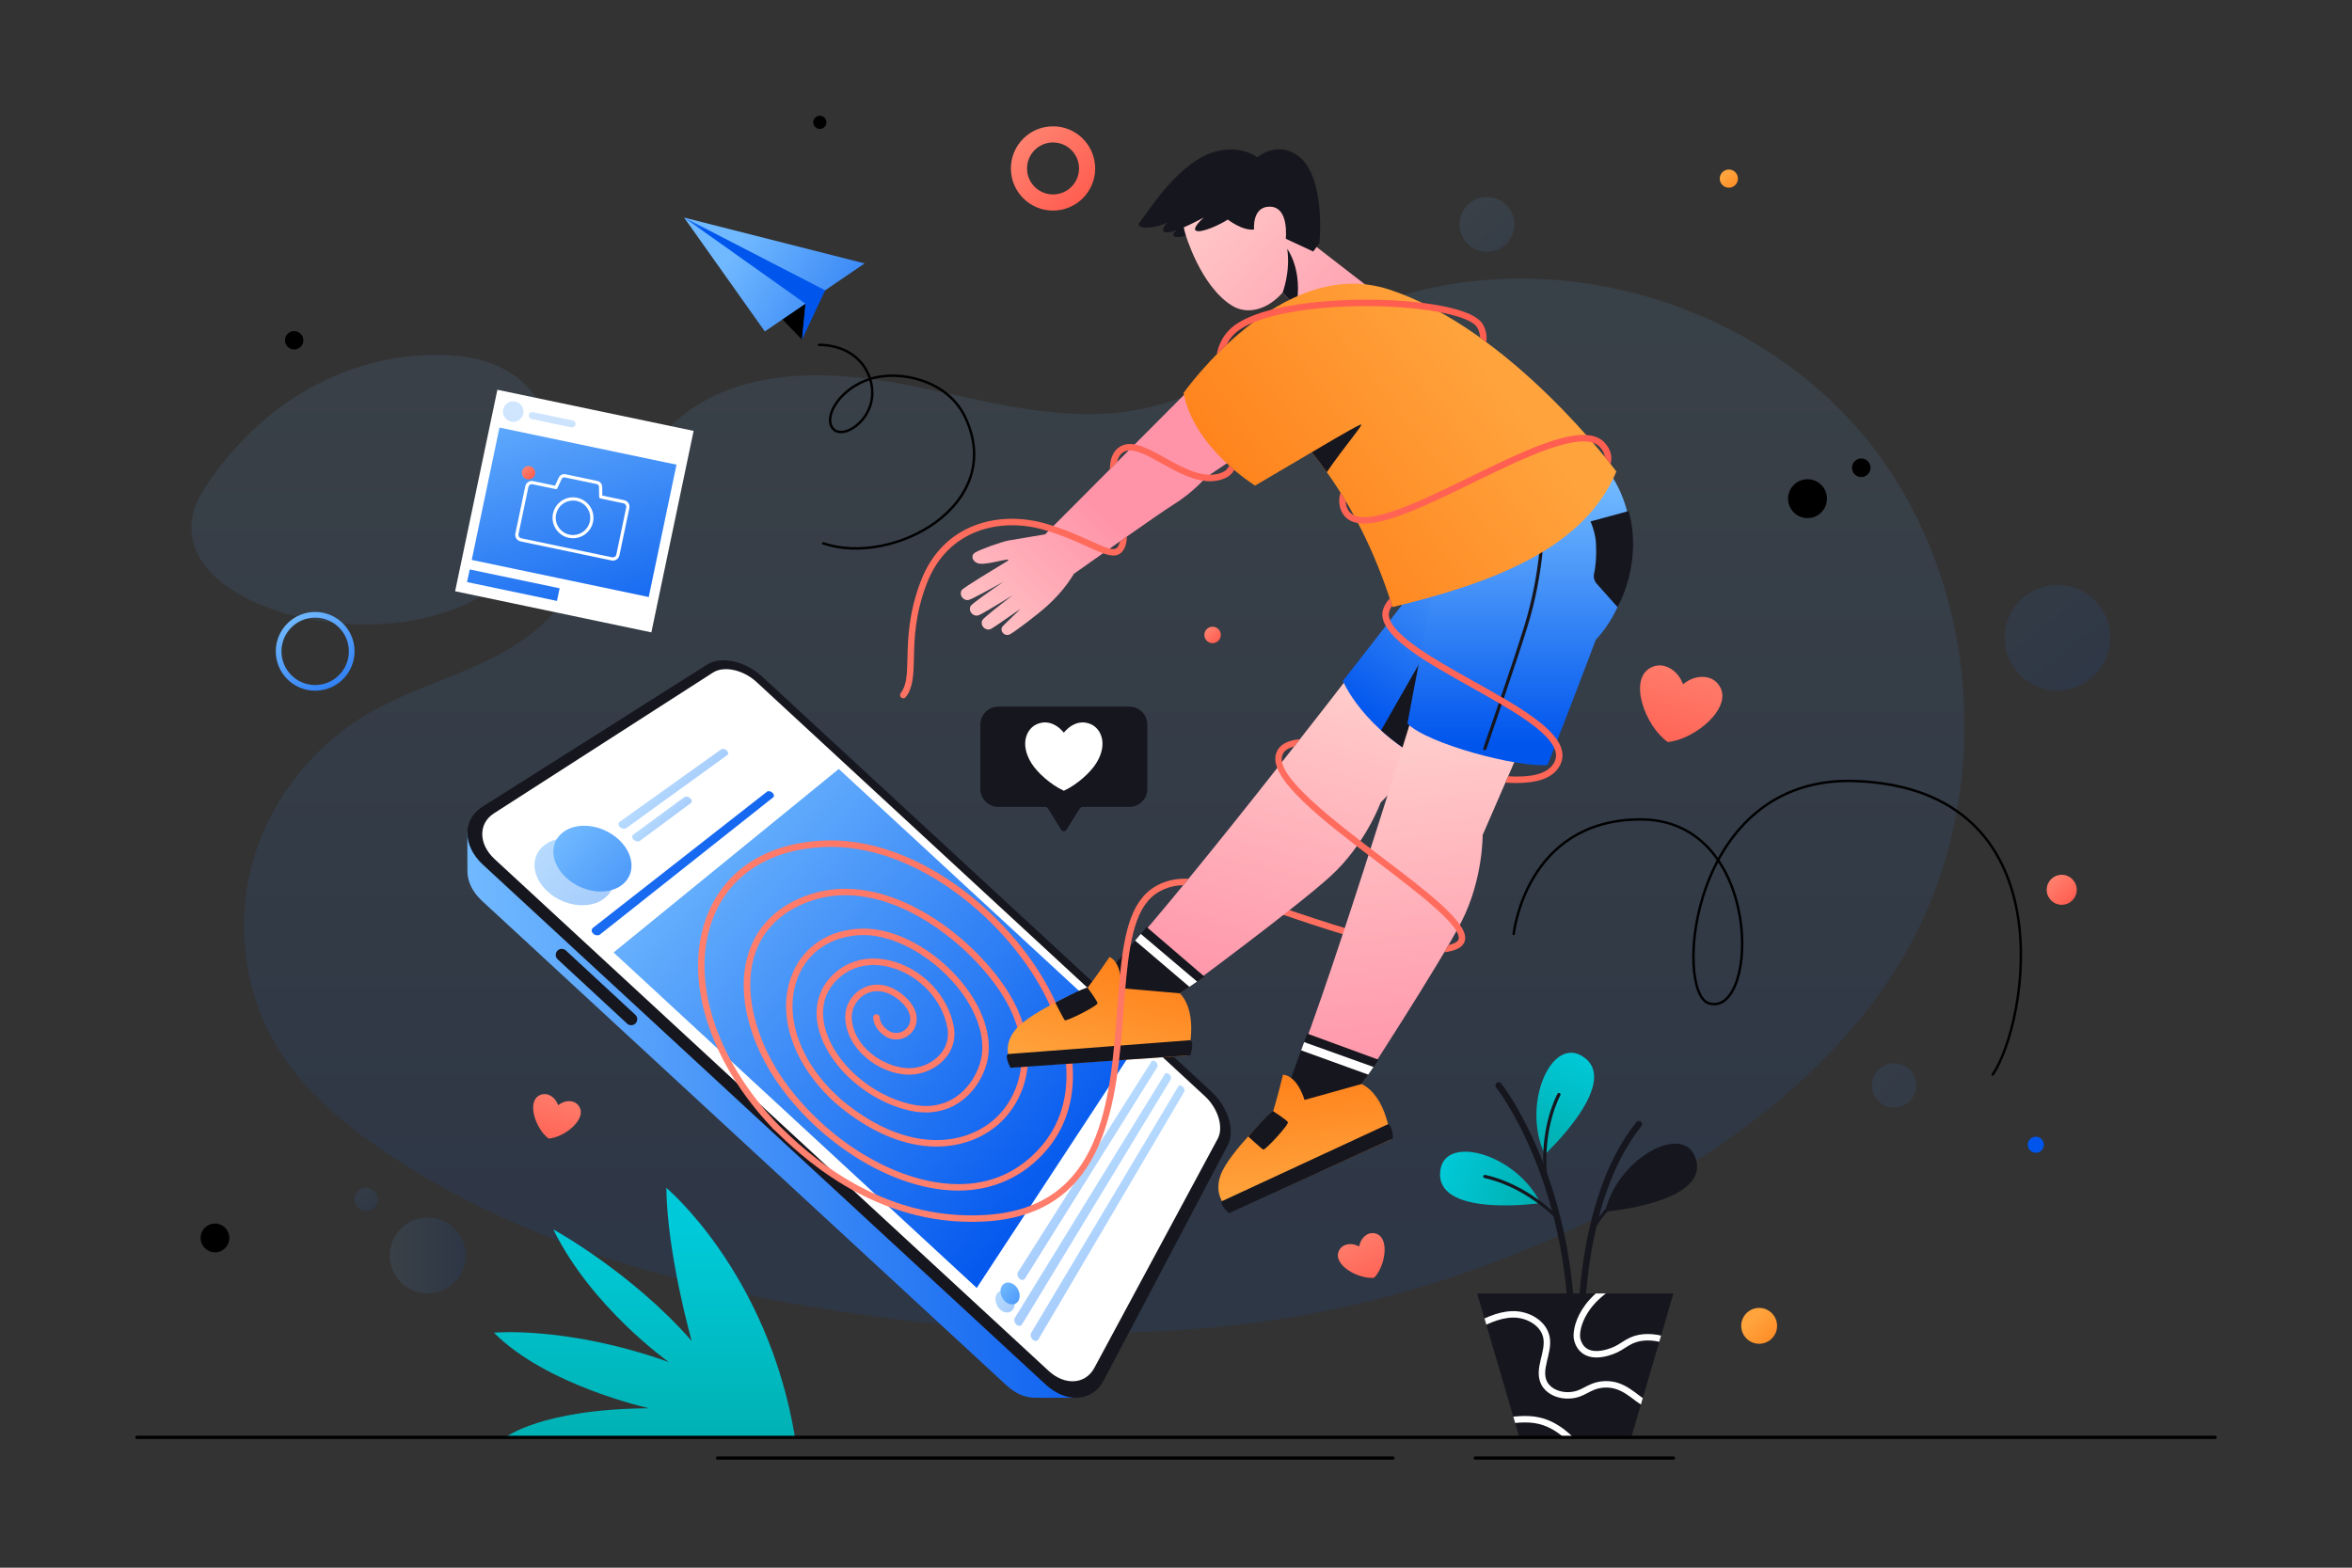 <svg xmlns="http://www.w3.org/2000/svg" xmlns:xlink="http://www.w3.org/1999/xlink" id="katman_1" data-name="katman 1" viewBox="0 0 2760 1840"><rect x="0" y="0" width="2760" height="1840" fill="#333333" stroke="none"/><defs><style>      .cls-1 {        fill: url(#linear-gradient-15);      }      .cls-2 {        fill: url(#linear-gradient-28);      }      .cls-3 {        fill: url(#linear-gradient-14);      }      .cls-3, .cls-4, .cls-5, .cls-6, .cls-7, .cls-8, .cls-9 {        opacity: .5;      }      .cls-10 {        fill: url(#linear-gradient-38);      }      .cls-10, .cls-11 {        opacity: .3;      }      .cls-12 {        fill: url(#linear-gradient-42);      }      .cls-13 {        fill: url(#linear-gradient-46);      }      .cls-14 {        fill: #16161e;      }      .cls-15 {        fill: url(#linear-gradient-56);      }      .cls-16 {        fill: url(#linear-gradient-43);      }      .cls-17 {        fill: url(#linear-gradient-25);      }      .cls-18 {        fill: url(#linear-gradient-40);      }      .cls-19 {        fill: url(#linear-gradient-27);      }      .cls-20 {        fill: url(#linear-gradient-37);      }      .cls-21 {        fill: url(#linear-gradient-51);      }      .cls-21, .cls-22, .cls-23, .cls-24, .cls-25, .cls-26, .cls-27 {        opacity: .1;      }      .cls-28 {        fill: url(#linear-gradient-55);      }      .cls-29 {        fill: #fff;      }      .cls-22 {        fill: url(#linear-gradient-2);      }      .cls-30 {        fill: url(#linear-gradient-47);      }      .cls-31 {        fill: url(#linear-gradient-26);      }      .cls-4 {        fill: url(#linear-gradient-9);      }      .cls-23 {        fill: url(#linear-gradient-53);      }      .cls-32, .cls-33, .cls-34, .cls-35, .cls-36, .cls-37 {        fill: none;      }      .cls-38 {        fill: url(#linear-gradient-4);      }      .cls-39 {        fill: url(#linear-gradient-35);      }      .cls-40 {        fill: url(#linear-gradient-30);      }      .cls-5 {        fill: url(#linear-gradient-12);      }      .cls-33 {        stroke: #fff;      }      .cls-33, .cls-34 {        stroke-width: 7.58px;      }      .cls-33, .cls-35 {        stroke-miterlimit: 10;      }      .cls-41 {        fill: url(#linear-gradient-44);      }      .cls-42 {        fill: url(#linear-gradient-49);      }      .cls-43 {        fill: url(#linear-gradient-3);      }      .cls-44 {        fill: url(#linear-gradient-34);      }      .cls-24 {        fill: url(#linear-gradient-50);      }      .cls-45 {        fill: url(#linear-gradient-5);      }      .cls-46 {        fill: url(#linear-gradient-22);      }      .cls-47 {        fill: url(#linear-gradient-24);      }      .cls-6 {        fill: url(#linear-gradient-13);      }      .cls-48 {        fill: url(#linear-gradient-33);      }      .cls-49 {        fill: url(#linear-gradient-8);      }      .cls-50 {        fill: url(#linear-gradient-57);      }      .cls-34, .cls-35, .cls-36, .cls-37 {        stroke-linecap: round;      }      .cls-34, .cls-36, .cls-37 {        stroke-linejoin: round;      }      .cls-34, .cls-37 {        stroke: #16161e;      }      .cls-7 {        fill: url(#linear-gradient-10);      }      .cls-51 {        fill: url(#linear-gradient-29);      }      .cls-52 {        fill: url(#linear-gradient-20);      }      .cls-53 {        fill: url(#linear-gradient-17);      }      .cls-54 {        fill: url(#linear-gradient-7);      }      .cls-25 {        fill: url(#linear-gradient-54);      }      .cls-55 {        fill: url(#linear-gradient-19);      }      .cls-8 {        fill: url(#linear-gradient-11);      }      .cls-56 {        fill: url(#linear-gradient-6);      }      .cls-57 {        fill: url(#linear-gradient-36);      }      .cls-58 {        fill: url(#linear-gradient-21);      }      .cls-59 {        fill: url(#linear-gradient-45);      }      .cls-35, .cls-36 {        stroke: #000;      }      .cls-35, .cls-37 {        stroke-width: 3.79px;      }      .cls-11 {        fill: url(#linear-gradient-39);      }      .cls-60 {        fill: url(#linear-gradient-48);      }      .cls-61 {        fill: url(#linear-gradient-32);      }      .cls-62 {        fill: url(#linear-gradient-41);      }      .cls-63 {        fill: url(#linear-gradient-23);      }      .cls-64 {        fill: url(#linear-gradient-31);      }      .cls-36 {        stroke-width: 2.84px;      }      .cls-65 {        clip-path: url(#clippath);      }      .cls-26 {        fill: url(#linear-gradient-52);      }      .cls-27 {        fill: url(#linear-gradient);      }      .cls-9 {        fill: url(#linear-gradient-16);      }      .cls-66 {        fill: url(#linear-gradient-18);      }    </style><linearGradient id="linear-gradient" x1="1295.81" y1="407.1" x2="1295.81" y2="1478.85" gradientUnits="userSpaceOnUse"><stop offset="0" stop-color="#71b9ff"></stop><stop offset="1" stop-color="#0055ed"></stop></linearGradient><linearGradient id="linear-gradient-2" x1="439.04" y1="407.1" x2="439.04" y2="1478.85" xlink:href="#linear-gradient"></linearGradient><linearGradient id="linear-gradient-3" x1="756.27" y1="1699.32" x2="756.27" y2="1439.09" gradientUnits="userSpaceOnUse"><stop offset="0" stop-color="#00b0b2"></stop><stop offset="1" stop-color="#00cad9"></stop></linearGradient><linearGradient id="linear-gradient-4" x1="1799.91" y1="1404.75" x2="1686.48" y2="1368.33" xlink:href="#linear-gradient-3"></linearGradient><linearGradient id="linear-gradient-5" x1="8032.84" y1="-1633.18" x2="7919.41" y2="-1669.6" gradientTransform="translate(8122.82 -3887.08) rotate(128.85) scale(1 -1)" xlink:href="#linear-gradient-3"></linearGradient><clipPath id="clippath"><polygon class="cls-32" points="1914.24 1687.03 1782.91 1687.03 1733.43 1518.13 1963.72 1518.13 1914.24 1687.03"></polygon></clipPath><linearGradient id="linear-gradient-6" x1="548.49" y1="1237.05" x2="1383.68" y2="1237.05" xlink:href="#linear-gradient"></linearGradient><linearGradient id="linear-gradient-7" x1="-2922.84" y1="-2164.43" x2="-2922.84" y2="-1506.83" gradientTransform="translate(4362.18 273.83) rotate(-47.27)" xlink:href="#linear-gradient"></linearGradient><linearGradient id="linear-gradient-8" x1="-2959.48" y1="-2922.93" x2="-2959.48" y2="-1905.02" gradientTransform="translate(4362.18 273.83) rotate(-47.27)" xlink:href="#linear-gradient"></linearGradient><linearGradient id="linear-gradient-9" x1="-2902.88" y1="-2202.47" x2="-2902.88" y2="-2067.95" gradientTransform="translate(4362.18 273.83) rotate(-47.27)" xlink:href="#linear-gradient"></linearGradient><linearGradient id="linear-gradient-10" x1="-2901.85" y1="-1553.87" x2="-2901.85" y2="-1337.24" gradientTransform="translate(4362.18 273.83) rotate(-47.27)" xlink:href="#linear-gradient"></linearGradient><linearGradient id="linear-gradient-11" x1="-2922.84" y1="-1532.78" x2="-2922.84" y2="-1273.81" gradientTransform="translate(4362.18 273.83) rotate(-47.27)" xlink:href="#linear-gradient"></linearGradient><linearGradient id="linear-gradient-12" x1="-2922.84" y1="-1511.46" x2="-2922.84" y2="-1236.94" gradientTransform="translate(4362.18 273.83) rotate(-47.27)" xlink:href="#linear-gradient"></linearGradient><linearGradient id="linear-gradient-13" x1="-2938" y1="-2180.11" x2="-2938" y2="-2096.81" gradientTransform="translate(4362.18 273.83) rotate(-47.27)" xlink:href="#linear-gradient"></linearGradient><linearGradient id="linear-gradient-14" x1="-3053.17" y1="-2250.81" x2="-3053.17" y2="-1928.79" gradientTransform="translate(4362.18 273.83) rotate(-47.27)" xlink:href="#linear-gradient"></linearGradient><linearGradient id="linear-gradient-15" x1="-3027.5" y1="-2245" x2="-3027.5" y2="-1927.58" gradientTransform="translate(4362.18 273.83) rotate(-47.27)" xlink:href="#linear-gradient"></linearGradient><linearGradient id="linear-gradient-16" x1="-3080.68" y1="-1501.13" x2="-3080.68" y2="-1410.95" gradientTransform="translate(4362.18 273.83) rotate(-47.27)" xlink:href="#linear-gradient"></linearGradient><linearGradient id="linear-gradient-17" x1="-3069.81" y1="-1503.07" x2="-3069.81" y2="-1413.43" gradientTransform="translate(4362.18 273.83) rotate(-47.27)" xlink:href="#linear-gradient"></linearGradient><linearGradient id="linear-gradient-18" x1="926.06" y1="1324.21" x2="1695.59" y2="441.43" gradientUnits="userSpaceOnUse"><stop offset="0" stop-color="#ff816f"></stop><stop offset="1" stop-color="#ff5e50"></stop></linearGradient><linearGradient id="linear-gradient-19" x1="1156.85" y1="1525.39" x2="1926.38" y2="642.61" xlink:href="#linear-gradient-18"></linearGradient><linearGradient id="linear-gradient-20" x1="1402.38" y1="223.49" x2="1636.58" y2="424.93" gradientUnits="userSpaceOnUse"><stop offset="0" stop-color="#ffcbca"></stop><stop offset="1" stop-color="#ff94a9"></stop></linearGradient><linearGradient id="linear-gradient-21" x1="3002.08" y1="878.6" x2="3002.08" y2="1271.53" gradientTransform="translate(-1131.93 -799.95) rotate(14.53)" xlink:href="#linear-gradient-20"></linearGradient><linearGradient id="linear-gradient-22" x1="2852.83" y1="1260.85" x2="2852.83" y2="1393.93" gradientTransform="translate(-1131.93 -799.95) rotate(14.53)" gradientUnits="userSpaceOnUse"><stop offset="0" stop-color="#ff831d"></stop><stop offset="1" stop-color="#ffa43d"></stop></linearGradient><linearGradient id="linear-gradient-23" x1="3630.06" y1="602.66" x2="3554.23" y2="893.37" gradientTransform="translate(-1437.11 -1128.78) rotate(18.89)" xlink:href="#linear-gradient"></linearGradient><linearGradient id="linear-gradient-24" x1="1041.56" y1="733.64" x2="1041.56" y2="1126.56" gradientTransform="translate(516.43 253.37) rotate(-6.01)" xlink:href="#linear-gradient-20"></linearGradient><linearGradient id="linear-gradient-25" x1="1782.91" y1="568.61" x2="1782.91" y2="873.83" xlink:href="#linear-gradient"></linearGradient><linearGradient id="linear-gradient-26" x1="1124.74" y1="770" x2="1294.61" y2="603.03" xlink:href="#linear-gradient-20"></linearGradient><linearGradient id="linear-gradient-27" x1="1493.8" y1="627.54" x2="1752.7" y2="427.33" gradientTransform="matrix(1,0,0,1,0,0)" xlink:href="#linear-gradient-22"></linearGradient><linearGradient id="linear-gradient-28" x1="892.3" y1="1115.88" x2="892.3" y2="1248.95" gradientTransform="translate(516.43 253.37) rotate(-6.01)" xlink:href="#linear-gradient-22"></linearGradient><linearGradient id="linear-gradient-29" x1="751.43" y1="1171.99" x2="1520.96" y2="289.21" xlink:href="#linear-gradient-18"></linearGradient><linearGradient id="linear-gradient-30" x1="795.09" y1="1210.04" x2="1564.62" y2="327.26" xlink:href="#linear-gradient-18"></linearGradient><linearGradient id="linear-gradient-31" x1="844.61" y1="1253.22" x2="1614.14" y2="370.44" xlink:href="#linear-gradient-18"></linearGradient><linearGradient id="linear-gradient-32" x1="1005.87" y1="1393.79" x2="1775.4" y2="511.01" xlink:href="#linear-gradient-18"></linearGradient><linearGradient id="linear-gradient-33" x1="1124.06" y1="1496.82" x2="1893.59" y2="614.04" xlink:href="#linear-gradient-18"></linearGradient><linearGradient id="linear-gradient-34" x1="1150.1" y1="1519.51" x2="1919.63" y2="636.73" xlink:href="#linear-gradient-18"></linearGradient><linearGradient id="linear-gradient-35" x1="1030.68" y1="1415.41" x2="1800.21" y2="532.63" xlink:href="#linear-gradient-18"></linearGradient><linearGradient id="linear-gradient-36" x1="619.57" y1="420.67" x2="732.82" y2="798.17" gradientTransform="translate(-109 150.98) rotate(-11.84)" xlink:href="#linear-gradient"></linearGradient><linearGradient id="linear-gradient-37" x1="530.62" y1="447.35" x2="643.87" y2="824.86" gradientTransform="translate(-128.06 138.17) rotate(-11.84)" xlink:href="#linear-gradient"></linearGradient><linearGradient id="linear-gradient-38" x1="586.5" y1="430.59" x2="699.75" y2="808.09" xlink:href="#linear-gradient"></linearGradient><linearGradient id="linear-gradient-39" x1="625.76" y1="418.81" x2="739.01" y2="796.31" xlink:href="#linear-gradient"></linearGradient><linearGradient id="linear-gradient-40" x1="861.71" y1="289.23" x2="1113.99" y2="449.31" xlink:href="#linear-gradient"></linearGradient><linearGradient id="linear-gradient-41" x1="750.18" y1="242.54" x2="817.33" y2="284.28" xlink:href="#linear-gradient"></linearGradient><linearGradient id="linear-gradient-42" x1="1201.19" y1="160.29" x2="1270.16" y2="235.06" xlink:href="#linear-gradient-18"></linearGradient><linearGradient id="linear-gradient-43" x1="614.75" y1="548.95" x2="625.63" y2="560.75" xlink:href="#linear-gradient-18"></linearGradient><linearGradient id="linear-gradient-44" x1="1693.99" y1="1343.6" x2="1695.88" y2="1343.6" xlink:href="#linear-gradient"></linearGradient><linearGradient id="linear-gradient-45" x1="2091.05" y1="1582.88" x2="2056.49" y2="1548.32" gradientTransform="matrix(1,0,0,1,0,0)" xlink:href="#linear-gradient-22"></linearGradient><linearGradient id="linear-gradient-46" x1="2042.33" y1="223.2" x2="2024.79" y2="205.66" gradientTransform="matrix(1,0,0,1,0,0)" xlink:href="#linear-gradient-22"></linearGradient><linearGradient id="linear-gradient-47" x1="345.27" y1="722.84" x2="430.93" y2="868.04" xlink:href="#linear-gradient"></linearGradient><linearGradient id="linear-gradient-48" x1="2407.06" y1="1031.01" x2="2431.62" y2="1057.63" xlink:href="#linear-gradient-18"></linearGradient><linearGradient id="linear-gradient-49" x1="1416.2" y1="737.93" x2="1429.65" y2="752.52" xlink:href="#linear-gradient-18"></linearGradient><linearGradient id="linear-gradient-50" x1="1726.47" y1="240.43" x2="1845.53" y2="388.53" xlink:href="#linear-gradient"></linearGradient><linearGradient id="linear-gradient-51" x1="457.38" y1="1473.56" x2="546.52" y2="1473.56" xlink:href="#linear-gradient"></linearGradient><linearGradient id="linear-gradient-52" x1="399.29" y1="1366.33" x2="445.03" y2="1428.76" xlink:href="#linear-gradient"></linearGradient><linearGradient id="linear-gradient-53" x1="2231.72" y1="517.2" x2="2474.16" y2="824.29" xlink:href="#linear-gradient"></linearGradient><linearGradient id="linear-gradient-54" x1="2065.37" y1="1140.53" x2="2369.43" y2="1398.4" xlink:href="#linear-gradient"></linearGradient><linearGradient id="linear-gradient-55" x1="3403.38" y1="138.89" x2="3403.38" y2="274.2" gradientTransform="translate(-1269.18 -241.03) rotate(14.86)" xlink:href="#linear-gradient-18"></linearGradient><linearGradient id="linear-gradient-56" x1="-1217.54" y1="1492.99" x2="-1217.54" y2="1571.45" gradientTransform="translate(2039.86 -429.22) rotate(-25.55)" xlink:href="#linear-gradient-18"></linearGradient><linearGradient id="linear-gradient-57" x1="2456.79" y1="1163.62" x2="2456.79" y2="1242.08" gradientTransform="translate(-1383.84 -515.49) rotate(15.87)" xlink:href="#linear-gradient-18"></linearGradient></defs><g><path class="cls-27" d="M1958.92,1382.15c107.31-64.35,206.95-146.55,271.48-253.75,112.35-186.65,97.55-443.05-39.56-612.34-137.12-169.29-388.69-236.59-590.15-153.66-92.04,37.89-174.02,103.64-272.26,119.68-89.94,14.68-180.36-14.45-269.91-31.38-89.55-16.93-191.5-18.64-261.19,40.08-74.61,62.86-89.27,175.84-160.93,242.04-56.27,51.98-137.35,65.85-203.58,104.35-65.78,38.24-116.41,102.38-136.6,175.75-20.19,73.36-9.21,155.1,31.13,219.62,29.45,47.1,72.83,83.88,118.55,115.44,169.9,117.27,374.1,168.37,575.97,196.45,205.45,28.58,407.92,30.62,610.01-23.76,114.67-30.86,225.17-77.42,327.03-138.51Z"></path><path class="cls-22" d="M240.23,572.7c-96.19,146.57,275.5,233.68,377.14,77.36,38.71-59.55,52.91-130.8,9.83-186.58-28.22-36.53-69.84-47-115.33-46.99-102.12.01-203.68,52.68-271.63,156.22Z"></path></g><g><path class="cls-43" d="M593.17,1687.03s41.62-33.2,168.43-34.17c0,0-120.03-26.34-181.98-88.67,0,0,85.84-8.13,205.21,34.46,0,0-90.53-63.89-135.48-155.61,0,0,91.42,49.87,162.33,130.81,0,0-28.79-101.5-29.76-179.67,0,0,119.06,99.55,151,292.85h-339.75Z"></path><g><path class="cls-34" d="M1758.64,1273.97s86.11,108.83,86.11,299.88"></path><g><path class="cls-38" d="M1807.59,1412.09s-117.72,16.9-117.72-33.64c0-49.37,89.05-25.75,117.72,33.64Z"></path><path class="cls-37" d="M1742.38,1380.87s43.07,7.2,84.81,48.12"></path></g><g><path class="cls-45" d="M1812.79,1354.99s87.01-81.08,47.64-112.78c-38.45-30.97-75.91,53.2-47.64,112.78Z"></path><path class="cls-37" d="M1829.38,1284.63s-21.41,38.06-15.72,96.24"></path></g><g><path class="cls-14" d="M1883.58,1422.16s118.51-10,107.14-59.25c-11.11-48.11-92.56-5.06-107.14,59.25Z"></path><path class="cls-37" d="M1940.09,1377.08s-40.35,16.7-71.82,65.96"></path></g><path class="cls-34" d="M1855.39,1573.85s-5.81-162.83,67.76-254.38"></path><polygon class="cls-14" points="1914.24 1687.03 1782.91 1687.03 1733.43 1518.13 1963.72 1518.13 1914.24 1687.03"></polygon><g class="cls-65"><g><path class="cls-33" d="M1725.99,1559.82c15.44-8.3,31.63-16.8,49.15-17.16,17.52-.36,36.62,10.24,39.67,27.5,3.11,17.65-10.78,36.67-2.94,52.79,4.46,9.16,14.99,14.09,25.16,14.73,5.06.32,10.19-.26,14.99-1.89,6.04-2.06,11.39-5.75,17.33-8.1,9.25-3.66,19.83-3.88,29.22-.61,8.57,2.99,15.91,8.64,23.13,14.13,6.97,5.3,15.44,10.82,23.84,8.34,8.21-2.42,12.48-11.55,13.82-20,1.34-8.45.84-17.35,4.14-25.25"></path><path class="cls-33" d="M1918.65,1495.78c-63.59,23.5-70.66,66.01-67.78,76.54,6.94,25.37,34.8,16.5,45.37,11.54,6.2-2.91,11.57-7.4,17.78-10.3,12.39-5.79,27-4.72,40.11-.82,7.14,2.12,14.18,5.07,21.63,5.27,7.44.21,15.65-3.17,18.34-10.12"></path><path class="cls-33" d="M1759.36,1669c15.55-2.56,31.59-5.1,46.93-1.48,19.82,4.68,35.93,19.11,48.77,34.92"></path></g></g></g></g><g><g><g><path class="cls-56" d="M1362.57,1305.61l-491.78-454.37c-18.08-16.7-44.68-22.69-59.74-13.16l-239.21,151.37-23.36-12.52v44.8h.04c-.33,11.82,5.27,24.69,17,35.52l615.76,568.93c10.28,9.5,21.75,14.17,32.36,14.34l-.02.03h49.83l-18.37-19.77,135.32-256.67c8.31-15.76.25-41.81-17.83-58.51Z"></path><path class="cls-14" d="M1440.75,1344.06l-145.71,276.38c-13.04,24.73-43.57,27.13-67.85,4.7l-660.43-610.2c-24.28-22.43-24.3-53.06-.67-68.01l264.01-167.07c16.15-10.22,44.68-3.8,64.07,14.11l527.45,487.33c19.39,17.92,28.04,45.85,19.13,62.76Z"></path><path class="cls-29" d="M1428.96,1336.53l-144.83,269.05c-10.41,19.35-34.52,21.04-53.63,3.39l-650.08-600.63c-19.11-17.66-19.3-41.81-.81-53.69l257.12-165.3c12.79-8.23,35.53-3.19,51,11.1l526.18,486.16c15.47,14.29,22.26,36.55,15.06,49.93Z"></path><polygon class="cls-54" points="1333.97 1225.62 1146.17 1511.67 720.02 1117.93 984.29 902.54 1333.97 1225.62"></polygon><path class="cls-49" d="M907.2,935.93l-203.05,160.85c-2.09,1.65-5.67,1.26-7.99-.88h0c-2.32-2.14-2.49-5.22-.39-6.86l204.2-159.79c1.56-1.22,4.44-.72,6.44,1.13h0c1.99,1.84,2.36,4.33.8,5.56Z"></path><path class="cls-4" d="M853.42,886.24l-118.45,85.67c-1.92,1.39-5.25.89-7.43-1.13h0c-2.18-2.02-2.38-4.77-.45-6.15l119.09-85.08c1.63-1.16,4.56-.61,6.56,1.23h0c1.99,1.84,2.3,4.28.68,5.46Z"></path><path class="cls-7" d="M1358.09,1252.3l-155.29,248.32c-1.36,2.17-4.3,2.24-6.57.14h0c-2.27-2.1-3-5.55-1.63-7.71l156.58-247.13c.97-1.53,3.3-1.35,5.21.41h0c1.9,1.76,2.67,4.43,1.71,5.97Z"></path><path class="cls-8" d="M1373.86,1266.87l-174.48,287.47c-1.39,2.3-4.41,2.43-6.73.28h0c-2.32-2.14-3.06-5.74-1.65-8.03l175.95-286.11c.95-1.55,3.27-1.38,5.17.38h0c1.9,1.76,2.68,4.45,1.74,6Z"></path><path class="cls-5" d="M1389.63,1281.43l-171.12,290.58c-1.37,2.32-4.36,2.47-6.68.33h0c-2.32-2.14-3.08-5.76-1.7-8.07l172.59-289.22c.93-1.57,3.23-1.41,5.14.35h0c1.9,1.76,2.7,4.46,1.77,6.03Z"></path><path class="cls-6" d="M810.53,942.66l-59.47,44.11c-1.9,1.41-5.22.92-7.4-1.09h0c-2.18-2.02-2.4-4.79-.48-6.19l59.8-43.81c1.75-1.28,4.86-.76,6.94,1.16h0c2.08,1.92,2.36,4.53.62,5.82Z"></path><path class="cls-3" d="M705.74,1000.1c18.64,17.22,20.33,41.46,3.44,54.41-17.29,13.25-47.35,9.66-66.79-8.29-19.43-17.95-20.21-42.86-2.12-55.37,17.68-12.22,46.83-7.97,65.47,9.25Z"></path><path class="cls-1" d="M726.02,985.34c18.38,16.99,20.24,40.76,3.81,53.35-16.81,12.88-46.25,9.19-65.4-8.51-19.16-17.7-20.13-42.11-2.54-54.27,17.19-11.89,45.75-7.56,64.14,9.43Z"></path><path class="cls-9" d="M1185.33,1518.08c5.3,4.9,7,13.08,3.77,18.29-3.25,5.25-10.26,5.5-15.62.54s-7.01-13.21-3.7-18.4c3.29-5.15,10.25-5.34,15.55-.43Z"></path><path class="cls-53" d="M1191.16,1508.82c5.27,4.87,6.98,12.98,3.78,18.13-3.21,5.18-10.16,5.42-15.5.49-5.34-4.93-6.99-13.11-3.71-18.23,3.26-5.09,10.16-5.25,15.43-.38Z"></path></g><path class="cls-14" d="M745.89,1201.03h0c-2.66,2.87-7.13,3.04-10,.38l-81.5-75.47c-2.87-2.66-3.04-7.13-.38-10h0c2.66-2.87,7.13-3.04,10-.38l81.5,75.47c2.87,2.66,3.04,7.13.38,10Z"></path></g><g><path class="cls-66" d="M1124.53,1397.39c-.73,0-1.45,0-2.18-.01-66.15-.93-143.34-43.67-196.63-108.89-44.01-53.86-62.48-117.91-48.21-167.15,9.92-34.23,35.14-58.98,72.91-71.57,89.07-29.69,188.22,46.84,230.16,110.66,43.1,65.59,26.94,126.88-8.21,158.52-35.7,32.15-106.3,46.03-187.8-20.69-51.71-44.01-73.73-103.59-56.15-151.81,12.82-35.17,44.53-56.3,84.82-56.54.17,0,.35,0,.52,0,37.99,0,82.76,24.35,114.22,62.16,25.04,30.1,36.36,63.29,31.06,91.05-3.07,16.09-13.69,38.05-34.29,51.45-16.5,10.73-36.64,13.75-58.27,8.72-47.62-11.08-91.58-49.33-104.52-90.95-7.7-24.76-3.26-47.91,12.5-65.19,18.23-19.99,44.99-26.87,73.44-18.85,35.77,10.08,64.39,40.67,71.22,76.13,2.42,12.56-.15,24.53-7.42,34.62-8.39,11.64-22.43,19.8-37.58,21.81-18.23,2.42-40-4.72-56.85-18.64-15.35-12.68-24.34-29.14-25.33-46.35-.85-14.76,7.09-28.82,20.23-35.81,13.99-7.44,30.53-5.25,45.36,6.05,21.16,16.11,20.85,33.36,14.16,43.24-7.19,10.62-21.32,13.84-32.16,7.33-6.87-4.12-14.39-12.17-14.88-22.37-.1-2.09,1.51-3.87,3.61-3.97,2.05-.06,3.87,1.51,3.97,3.61.34,7.21,6.02,13.11,11.21,16.23,8.25,4.95,17.65,1.3,21.98-5.08,5.07-7.48,4.45-20.06-12.48-32.95-12.38-9.42-25.94-11.38-37.22-5.39-10.37,5.52-16.88,17.04-16.22,28.68.87,15.08,8.89,29.62,22.6,40.94,15.04,12.43,35.09,19.09,51.01,16.97,13.12-1.75,25.24-8.75,32.43-18.73,6.02-8.35,8.13-18.3,6.12-28.75-6.3-32.71-32.75-60.95-65.83-70.26-25.58-7.2-49.56-1.13-65.78,16.66-17.77,19.49-15.72,42.21-10.86,57.83,12.2,39.22,53.83,75.31,99,85.82,19.84,4.61,37.49,2.03,52.42-7.69,18.62-12.11,28.32-32.62,30.97-46.51,4.88-25.53-5.85-56.43-29.44-84.78-29.62-35.59-73.12-59.42-108.41-59.42-.16,0-.31,0-.46,0-36.99.22-66.05,19.49-77.74,51.55-16.49,45.22,4.66,101.5,53.88,143.39,77.72,63.62,144.4,51.01,177.86,20.87,32.74-29.48,47.57-86.9,6.94-148.73-40.61-61.79-136.16-136.05-221.42-107.63-35.31,11.76-58.83,34.76-68.03,66.48-13.38,46.18,4.99,109.08,46.8,160.24,51.94,63.56,126.86,105.21,190.87,106.11,40.06.67,73.55-14.35,99.47-44.31,36.82-42.57,39.41-105.24,7.1-171.95-44.51-91.91-154.7-184.18-261.92-179.4-63.55,2.81-109.66,32.01-129.84,82.21-28.22,70.21,1.36,165.63,75.34,243.11,1.44,1.51,1.39,3.91-.13,5.36-1.51,1.45-3.91,1.39-5.36-.12-76.03-79.62-106.21-178.21-76.89-251.17,21.35-53.13,69.84-84.01,136.54-86.96,2.74-.12,5.5-.18,8.25-.18,107.74,0,216.38,92.07,260.83,183.85,33.68,69.56,30.7,135.25-8.2,180.22-26.59,30.74-62.21,46.95-103.12,46.95Z"></path><path class="cls-55" d="M1584.25,1098.86c-.35,0-.71-.05-1.07-.16-28.7-8.43-58.72-18.6-81.66-26.52-1.98-.68-3.03-2.84-2.35-4.82.68-1.98,2.83-3.02,4.82-2.35,22.87,7.89,52.78,18.03,81.33,26.41,2.01.59,3.16,2.7,2.57,4.71-.48,1.65-2,2.73-3.64,2.73Z"></path></g><g><path class="cls-14" d="M1392.95,254.14s-9.77,12.51-15.32,19.32c-5.55,6.8,13.13,6.82,26.47-2.99"></path><path class="cls-52" d="M1603.24,334.94l-75.12-58.07c.09-9.04-.73-18.61-2.68-28.67-16.04-82.69-159.85-59.6-134.44,26.33,0,0,17.55,60.98,54.51,84.08,18.4,11.5,42.25,4.67,59.59-15.27l32.34,35.14,65.78-43.54Z"></path><path class="cls-14" d="M1505.12,343.34s9.31-23.65,5.44-51.23c0,0,18.89,24.88,10.41,68.46l-15.85-17.22Z"></path><path class="cls-58" d="M1591.09,783.12s-217.67,283.03-292.76,360.05l6.93,34.44,77.29-10.22s137.81-101.48,178.88-139.08c41.07-37.6,58.69-86.28,58.69-86.28l88.86-91.99-117.89-66.93Z"></path><g><path class="cls-14" d="M1302.49,1138.56l43.07-50.51,67.73,58.15-28.66,19.65s-39.99,25.25-42.82,24.44c-2.83-.82-39.98-18.11-39.98-18.11"></path><path class="cls-46" d="M1315.27,1159.84s2.71-28.49-13.16-36.67c0,0-17.11,25.02-25.85,36.12,0,0-65.35,26.59-84.29,48.79-18.94,22.2-3.56,44.31-3.56,44.31l205.28-13.55s13.99-48.45-9.08-72.98l-69.36-6.02Z"></path><path class="cls-14" d="M1396.62,1238.64l-210.84,14.61s-7.34-13.71-2.91-16.13l214.19-16.24c4.75,3.91-.44,17.76-.44,17.76Z"></path><path class="cls-14" d="M1276.27,1159.29s11.42,15.61,11.6,18.02c.95,3.02-36.45,21.78-38.29,20.18-1.41-1.22-11.22-20.68-11.22-20.68,0,0,35.14-18.57,37.91-17.53Z"></path><polygon class="cls-29" points="1338.68 1096.13 1404.74 1152.07 1395.74 1158.25 1332 1103.96 1338.68 1096.13"></polygon></g><path class="cls-63" d="M1692.57,648.26s-79.64,104.08-116.7,150.92c0,0,23.24,57.57,104.58,98.75,0,0,98.64-90.3,137.62-145.67,38.98-55.37,69.71-114.51,69.71-114.51"></path><path class="cls-14" d="M1838.54,721.84c-6.48,10.01-13.34,20.28-20.47,30.41-38.97,55.39-137.62,145.69-137.62,145.69-25.14-12.74-44.74-27.07-59.79-40.76l82.53-144.44,135.35,9.1Z"></path><path class="cls-47" d="M1656.9,841.46s-104.54,341.41-147.83,439.88l18.57,29.82,68.79-36.69s93.45-143.38,118.71-192.99c25.27-49.61,24.69-101.38,24.69-101.38l50.94-117.32-133.88-21.31Z"></path><path class="cls-17" d="M1690.15,656.12s-21.69,100.48-38.57,193.17c23.99,23.94,128.27,51.48,164.38,48.64,0,0,26.8-67.61,56.72-147.15,43.05-45.24,62.57-139.99,9.3-204.99l-191.83,110.33Z"></path><path class="cls-14" d="M1898.13,712.52l-24.45-27.41c-2.81-3.18-4.02-7.51-3.11-11.64,1.44-6.52,3.15-18.27,2.24-35.71-.46-9.02-2.96-17.78-6.37-25.74l44.77-12.21c16.91,61.76-13.08,112.71-13.08,112.71Z"></path><path class="cls-37" d="M1810.14,618.31s0,53.24-19.36,116.16c-14.04,45.64-48.4,144.23-48.4,144.23"></path><path class="cls-31" d="M1423.33,429.41l-196.99,197.8s-25.87,4.21-42.71,7.15c-7.79,1.36-32.95,10.27-39.27,14.11-6.32,3.84-2.72,12.06,5.19,13.09,11.29,1.47,39.5-8.58,32.73-3.16-16.58,10.14-51.63,31.12-53.72,34.25-3.39,5.08,1.18,12.53,7.96,11.57,3.03-.43,24.28-12.05,41.06-21.43-15.98,10.93-36.81,25.59-38.5,28.4-3.15,5.23,1.76,12.46,8.48,11.19,3.06-.58,24.38-13.56,40.83-23.77-15.2,11.6-34.14,26.48-35.64,29.29-2.88,5.38,2.39,12.35,9.04,10.75,2.3-.56,23.06-15.37,35.91-24.16-6.9,6.96-20.73,19.7-21.66,21.24-2.89,4.83,2.36,11.43,8.62,8.98,4.26-1.67,34.3-24.43,44.58-33.95,8.91-8.25,20.77-20.31,31.04-37.36,0,0,100.84-71.4,116.69-81.14,22.71-13.96,38.26-32.07,38.26-32.07l86.22-57.87-78.1-72.91Z"></path><path class="cls-19" d="M1388.87,461.21s114.59-162.68,240.83-121.54c143.58,46.79,267.07,213.77,267.07,213.77-37.51,89.26-141.95,130.07-262.69,159.08-20.46-65.01-50.24-126.3-94.77-181.73l-66.49,39.15s-71.83-44.01-83.94-108.73Z"></path><g><path class="cls-14" d="M1511.34,1275.56l22.62-62.41,83.82,30.7-19.94,28.46s-28.59,37.68-31.52,37.9c-2.93.23-43.79-2.93-43.79-2.93"></path><path class="cls-2" d="M1530.78,1291s-7.46-27.63-25.19-29.72c0,0-7.24,29.43-11.53,42.89,0,0-51.87,47.82-61.82,75.26-9.95,27.44,12.22,42.74,12.22,42.74l187.48-84.71s-3.89-50.28-34.11-65.16l-67.06,18.7Z"></path><path class="cls-14" d="M1634.6,1336.26l-192.31,87.65s-11.68-10.27-8.39-14.09l194.88-90.35c5.82,1.99,5.82,16.78,5.82,16.78Z"></path><path class="cls-14" d="M1494.06,1304.17s16.17,10.61,17.18,12.81c1.95,2.49-26.49,33.18-28.78,32.33-1.75-.65-17.76-15.43-17.76-15.43,0,0,26.39-29.72,29.35-29.72Z"></path><polygon class="cls-29" points="1530.35 1223.13 1611.84 1252.34 1605.57 1261.28 1526.84 1232.81 1530.35 1223.13"></polygon></g><path class="cls-14" d="M1556.97,554.2c-5.61-7.89-11.49-15.7-17.67-23.39,0,0,49.66-29.61,57.4-32.53,5.08-1.9-19.26,25.82-39.73,55.92Z"></path><path class="cls-14" d="M1475.35,184.67s-16.59-13.88-46.2-7.5c-45.35,9.77-84.26,75.34-91.62,83.61-7.35,8.27,16.55,8.89,32.48,0,0,0-11.64,12.26,0,11.95,11.64-.31,42.59-17.47,42.59-17.47,0,0-14.71,12.87-8.89,15.63s27.27-6.74,37.08-13.18c0,0,17.32,13.48,30.8,11.64,0,0-2.57-26.61,18.12-26.81,19.24-.18,20.11,25.11,19.14,37.7l32.18,15,7.26-9.92s8.54-82.25-27.95-104.42c-24.06-14.62-45.01,3.75-45.01,3.75Z"></path></g><g><path class="cls-51" d="M1322.37,629.72c-.15,7.35-1.78,12.93-4.93,17.02-7.77,10.12-21,4.09-40.98-5-13.34-6.07-29.95-13.65-51.07-19.79-50.8-14.79-113.09-1.18-137.7,62.59-14.03,36.4-14.71,65.06-15.24,88.03-.46,19.26-.83,34.46-9.52,45.53-.72.95-1.86,1.48-2.96,1.48-.83,0-1.67-.27-2.35-.83-1.63-1.29-1.93-3.64-.65-5.31,7.13-9.1,7.43-22.48,7.89-41.02.53-22.37,1.25-52.96,15.77-90.61,26.31-68.28,92.73-82.91,146.87-67.14,21.61,6.29,38.52,13.99,52.09,20.17,18.73,8.53,27.9,12.4,31.81,7.32,1.33-1.74,2.24-3.98,2.8-6.75,2.69-1.9,5.42-3.79,8.15-5.69Z"></path><path class="cls-40" d="M1448.31,551.62c-2.39,4.36-5.99,7.58-10.77,9.67-5.76,2.5-11.68,3.56-17.59,3.56-19.07,0-38.71-10.92-56.53-20.81-19.68-10.96-36.66-20.43-46.63-12.32-2.92,2.39-4.93,5.91-5.95,10.65l-8.45,8.45c.11-11.6,3.26-19.83,9.63-24.98,13.95-11.34,33.93-.23,55.12,11.56,21.84,12.17,46.63,25.93,67.37,16.95,3.75-1.63,6.37-4.21,7.92-7.89,2.01,1.82,3.98,3.56,5.88,5.16Z"></path><path class="cls-64" d="M1744.14,401.6c-2.39-1.82-4.81-3.6-7.24-5.31-.11-4.28-1.29-8.3-3.53-12.09-5.5-9.33-33.1-17.74-71.99-21.95-81.36-8.83-186.87,1.59-214.32,31.16-3.07,3.34-5.61,7.01-7.58,11.11-4.13,3.83-8.04,7.66-11.68,11.37,2.16-10.99,6.67-20.09,13.69-27.64,33.1-35.6,151.27-41.06,220.72-33.55,24.95,2.69,68.24,9.63,77.68,25.67,3.83,6.48,5.27,13.61,4.24,21.23Z"></path><path class="cls-61" d="M1889.94,544.64c-1.86-2.39-4.17-5.23-6.82-8.49-.38-3.75-2.12-7.35-5.19-10.92-19.14-22.25-88.71,11.71-150.09,41.67-49.74,24.26-97.55,47.58-127.08,47.58-11.94,0-20.85-3.79-25.78-12.85-3.79-7.05-4.44-14.9-1.97-23.47,2.08,3.3,4.13,6.63,6.1,9.97.04,3.53.87,6.79,2.54,9.86,13.57,25.14,79.31-6.9,142.85-37.91,70.06-34.16,136.25-66.46,159.19-39.77,6.45,7.47,8.53,15.66,6.26,24.34Z"></path><path class="cls-48" d="M1827.66,902.76c-8.3,10.88-24.15,16.26-48.22,16.26-4.06,0-8.34-.15-12.85-.45l3.18-7.43c27.03,1.55,44.05-2.73,51.9-12.97,3.72-4.89,5.01-9.86,3.87-15.24-4.89-23.58-53.04-50.5-99.63-76.54-50.23-28.05-99.78-56-103.61-82.46-.99-6.79,1.82-13.91,8.49-21.57.95,2.88,1.9,5.76,2.81,8.68-3.03,4.36-4.29,8.3-3.79,11.79,3.3,22.78,53.42,51.03,99.82,76.96,50.27,28.09,97.77,54.63,103.35,81.62,1.55,7.54-.23,14.71-5.31,21.34Z"></path><path class="cls-44" d="M1719.3,1102.1c-.3,3.37-2.08,8.08-8.64,11.34-4.25,2.12-9.55,3.53-15.85,4.25,1.74-2.92,3.37-5.76,4.97-8.49,2.88-.64,5.38-1.48,7.51-2.54,3.75-1.86,4.36-3.87,4.47-5.23,1.52-16.07-49.7-55.01-94.89-89.36-64.3-48.83-130.76-99.37-118.97-128.98,3.64-9.06,12.63-14.14,27.52-15.51-2.24,2.84-4.51,5.76-6.86,8.72-7.24,1.74-11.75,4.89-13.61,9.63-9.67,24.23,60.28,77.38,116.5,120.1,53.53,40.68,99.78,75.82,97.85,96.07Z"></path><path class="cls-39" d="M1394.7,1031.39c-2.05,2.54-4.13,5.04-6.14,7.51-28.47.87-41.28,18.31-41.89,19.15-20.28,23.62-24.11,73.93-28.13,127.19-8.07,106.27-18.08,238.54-159.84,248.21-6.33.45-12.59.64-18.73.64-120.48,0-202.45-79.8-230.28-106.91l-2.47-2.39c-1.52-1.44-1.55-3.87-.07-5.35,1.44-1.52,3.83-1.55,5.34-.11l2.46,2.43c28.66,27.9,115.9,112.83,243.24,104.14,135.19-9.25,144.52-132.5,152.75-241.23,4.32-56.91,8.04-106.04,29.76-131.33.49-.72,17.14-23.69,53.99-21.95Z"></path></g></g><g><g><rect class="cls-29" x="556.4" y="478.99" width="235.3" height="241.62" transform="translate(137.36 -125.5) rotate(11.84)"></rect><rect class="cls-57" x="567.62" y="521.89" width="212.25" height="158.72" transform="translate(137.65 -125.41) rotate(11.84)"></rect><g><path class="cls-29" d="M719.23,657.98c-.54,0-1.09-.06-1.63-.17l-106.73-22.37c-4.25-.89-6.98-5.07-6.09-9.32l11.6-55.36c.43-2.06,1.64-3.82,3.4-4.98,1.76-1.15,3.86-1.55,5.92-1.11l25.59,5.36,4.37-9.44c1.4-3.02,4.64-4.65,7.89-3.96l37.44,7.85c3.25.68,5.57,3.48,5.64,6.8l.21,10.4,25.59,5.36h0c4.25.89,6.98,5.07,6.09,9.32l-11.6,55.36c-.43,2.06-1.64,3.82-3.4,4.98-1.3.85-2.78,1.28-4.29,1.28ZM624.08,568.27c-.79,0-1.56.23-2.24.67-.92.6-1.55,1.52-1.77,2.59l-11.6,55.36c-.46,2.22.96,4.4,3.18,4.86l106.73,22.37c1.07.22,2.17.02,3.09-.58.92-.6,1.55-1.52,1.77-2.59l11.6-55.36c.46-2.21-.96-4.39-3.18-4.86l-27.06-5.67c-.86-.18-1.48-.93-1.5-1.8l-.24-11.9c-.03-1.56-1.12-2.87-2.64-3.19l-37.44-7.85c-1.52-.32-3.05.45-3.7,1.86l-5,10.8c-.37.79-1.24,1.23-2.1,1.05l-27.06-5.67c-.28-.06-.57-.09-.85-.09Z"></path><path class="cls-29" d="M672.4,631.73c-1.63,0-3.27-.17-4.93-.51-12.96-2.71-21.29-15.46-18.57-28.42,2.71-12.96,15.46-21.29,28.42-18.57,12.96,2.72,21.29,15.47,18.57,28.42h0c-2.37,11.3-12.37,19.09-23.49,19.09ZM672.39,587.47c-9.37,0-17.81,6.56-19.81,16.09-2.29,10.92,4.74,21.67,15.66,23.96,10.92,2.28,21.67-4.74,23.96-15.66h0c2.29-10.92-4.74-21.67-15.66-23.96-1.39-.29-2.79-.43-4.16-.43ZM694.05,612.25h.01-.01Z"></path></g><rect class="cls-20" x="548.55" y="679.23" width="107.8" height="15.15" transform="translate(153.68 -108.97) rotate(11.84)"></rect><g><path class="cls-10" d="M614.04,485.54c-1.37,6.51-7.75,10.69-14.27,9.32-6.51-1.37-10.69-7.75-9.32-14.27,1.37-6.51,7.75-10.69,14.27-9.32,6.51,1.37,10.69,7.75,9.32,14.27Z"></path><path class="cls-11" d="M670.36,501.58l-46.6-9.77c-2.24-.47-3.68-2.67-3.21-4.91h0c.47-2.24,2.67-3.68,4.91-3.21l46.6,9.77c2.24.47,3.68,2.67,3.21,4.91h0c-.47,2.24-2.67,3.68-4.91,3.21Z"></path></g></g><g><path class="cls-14" d="M1325.28,829.41h-153.79c-11.65,0-21.1,9.45-21.1,21.1v75.46c0,11.65,9.45,21.1,21.1,21.1h54.56c1.55,0,2.99.8,3.81,2.11l15.54,24.82c1.38,2.2,4.59,2.2,5.97,0l15.54-24.82c.82-1.31,2.26-2.11,3.81-2.11h54.56c11.65,0,21.1-9.45,21.1-21.1v-75.46c0-11.65-9.45-21.1-21.1-21.1Z"></path><path class="cls-29" d="M1279.87,849.88c-18.53-7.83-31.48,10.14-31.48,10.14,0,0-12.95-17.98-31.48-10.14-12.05,5.09-20.77,23.18-6.45,46.04,6.68,10.67,22.19,24.95,37.93,32.19,15.74-7.24,31.25-21.53,37.93-32.19,14.32-22.86,5.6-40.95-6.45-46.04Z"></path></g><g><path class="cls-36" d="M1776.26,1096.13s13.99-133.5,147.85-134.39c146.16-.97,140.35,233.28,81.31,215.88-41.41-12.21-23.47-268.33,172.06-260.89,249.62,9.5,202.07,283.85,160.92,344.55"></path><path class="cls-36" d="M966.08,637.74c81.78,27.8,215.99-45.27,166.27-148.61-20.84-43.32-77.04-55.28-111.29-44.42-35.22,11.17-54.72,43.62-44.1,57.73,10.1,13.42,40.15-3.91,45.74-31.94,5.45-27.38-13.16-65.1-61.71-65.82"></path><g><polygon points="941.06 398.59 802.76 255.37 945.22 356.47 941.06 398.59"></polygon><polygon class="cls-18" points="897.49 389.01 1014.61 309.17 802.76 255.37 897.49 389.01"></polygon><polygon class="cls-62" points="968.31 340.74 802.76 255.37 945.22 356.47 941.06 398.59 968.31 340.74"></polygon></g></g></g><g><g><path class="cls-12" d="M1235.69,148.25c-27.3,0-49.44,22.14-49.44,49.47s22.14,49.44,49.44,49.44,49.47-22.14,49.47-49.44-22.14-49.47-49.47-49.47ZM1235.69,228.21c-16.83,0-30.48-13.65-30.48-30.48s13.65-30.52,30.48-30.52,30.52,13.65,30.52,30.52-13.65,30.48-30.52,30.48Z"></path><path class="cls-16" d="M628,554.86c0,4.31-3.49,7.8-7.8,7.8s-7.8-3.49-7.8-7.8,3.49-7.8,7.8-7.8,7.8,3.49,7.8,7.8Z"></path><path class="cls-41" d="M2398.42,1343.6c0,5.21-4.23,9.44-9.44,9.44s-9.44-4.23-9.44-9.44,4.23-9.44,9.44-9.44,9.44,4.23,9.44,9.44Z"></path><circle class="cls-59" cx="2064.32" cy="1556.15" r="21.03"></circle><path class="cls-13" d="M2039.43,209.63c0,5.89-4.78,10.67-10.67,10.67s-10.67-4.78-10.67-10.67,4.78-10.67,10.67-10.67,10.67,4.78,10.67,10.67Z"></path><path d="M2195.01,549.02c0,6.01-4.88,10.89-10.89,10.89s-10.89-4.88-10.89-10.89,4.88-10.89,10.89-10.89,10.89,4.88,10.89,10.89Z"></path><path class="cls-30" d="M369.84,718.27c-25.55,0-46.21,20.7-46.21,46.21s20.66,46.21,46.21,46.21,46.21-20.66,46.21-46.21-20.7-46.21-46.21-46.21ZM369.84,804.02c-21.84,0-39.54-17.7-39.54-39.54s17.7-39.54,39.54-39.54,39.54,17.7,39.54,39.54-17.7,39.54-39.54,39.54Z"></path><path d="M969.78,143.57c0,4.28-3.47,7.74-7.74,7.74s-7.74-3.47-7.74-7.74,3.47-7.74,7.74-7.74,7.74,3.47,7.74,7.74Z"></path><path d="M355.98,399.4c0,5.96-4.83,10.8-10.79,10.8s-10.8-4.83-10.8-10.8,4.83-10.79,10.8-10.79,10.79,4.83,10.79,10.79Z"></path><path class="cls-60" d="M2436.97,1044.34c0,9.73-7.88,17.61-17.61,17.61s-17.61-7.88-17.61-17.61,7.88-17.61,17.61-17.61,17.61,7.88,17.61,17.61Z"></path><path class="cls-42" d="M1432.58,745.23c0,5.33-4.32,9.64-9.65,9.64s-9.65-4.32-9.65-9.64,4.32-9.65,9.65-9.65,9.65,4.32,9.65,9.65Z"></path><path d="M2143.9,585.28c0,12.61-10.22,22.82-22.82,22.82s-22.82-10.22-22.82-22.82,10.22-22.82,22.82-22.82,22.82,10.22,22.82,22.82Z"></path><path class="cls-24" d="M1777.18,263.44c0,17.79-14.43,32.22-32.22,32.22s-32.22-14.43-32.22-32.22,14.43-32.22,32.22-32.22,32.22,14.43,32.22,32.22Z"></path><path class="cls-21" d="M546.52,1473.56c0,24.62-19.96,44.57-44.57,44.57s-44.57-19.95-44.57-44.57,19.96-44.57,44.57-44.57,44.57,19.95,44.57,44.57Z"></path><path class="cls-26" d="M443.27,1407.79c0,7.51-6.09,13.61-13.61,13.61s-13.61-6.09-13.61-13.61,6.09-13.61,13.61-13.61,13.61,6.09,13.61,13.61Z"></path><path class="cls-23" d="M2476.28,748.5c0,34.21-27.73,61.95-61.95,61.95s-61.95-27.74-61.95-61.95,27.74-61.95,61.95-61.95,61.95,27.74,61.95,61.95Z"></path><path class="cls-25" d="M2248.77,1273.97c0,14.39-11.67,26.06-26.06,26.06s-26.06-11.67-26.06-26.06,11.67-26.06,26.06-26.06,26.06,11.67,26.06,26.06Z"></path><path d="M269.16,1452.97c0,9.33-7.56,16.89-16.89,16.89s-16.89-7.56-16.89-16.89,7.56-16.89,16.89-16.89,16.89,7.56,16.89,16.89Z"></path></g><g><path class="cls-28" d="M2017.44,804.65c-7.21-10.75-19.27-11.45-28.05-9.13-8.58,2.26-14.38,7.69-14.38,7.69,0,0-2.34-7.59-8.67-13.81-6.48-6.36-17.3-11.74-28.89-5.97-27.45,13.64-6.55,69.38,19.62,87.45,31.69-2.72,77.46-40.77,60.38-66.23Z"></path><path class="cls-15" d="M1614.26,1447.79c-7.23-2.04-12.81,2.19-15.82,6.51-2.94,4.22-3.46,8.8-3.46,8.8,0,0-3.89-2.47-9.02-2.84-5.25-.37-12.05,1.32-15,8.22-6.99,16.34,23.18,33.09,41.53,31.24,12.97-13.11,18.87-47.11,1.77-51.93Z"></path><path class="cls-50" d="M679.55,1298.56c-4.07-6.31-11.06-6.83-16.17-5.58-5,1.22-8.41,4.31-8.41,4.31,0,0-1.28-4.43-4.89-8.09-3.69-3.75-9.91-6.98-16.69-3.76-16.05,7.63-4.51,40.15,10.47,50.9,18.4-1.25,45.32-22.84,35.69-37.77Z"></path></g></g><g><line class="cls-35" x1="160.64" y1="1687.03" x2="2599.36" y2="1687.03"></line><line class="cls-35" x1="1731.19" y1="1711.31" x2="1963.72" y2="1711.31"></line><line class="cls-35" x1="842.02" y1="1711.31" x2="1634.6" y2="1711.31"></line></g></svg>